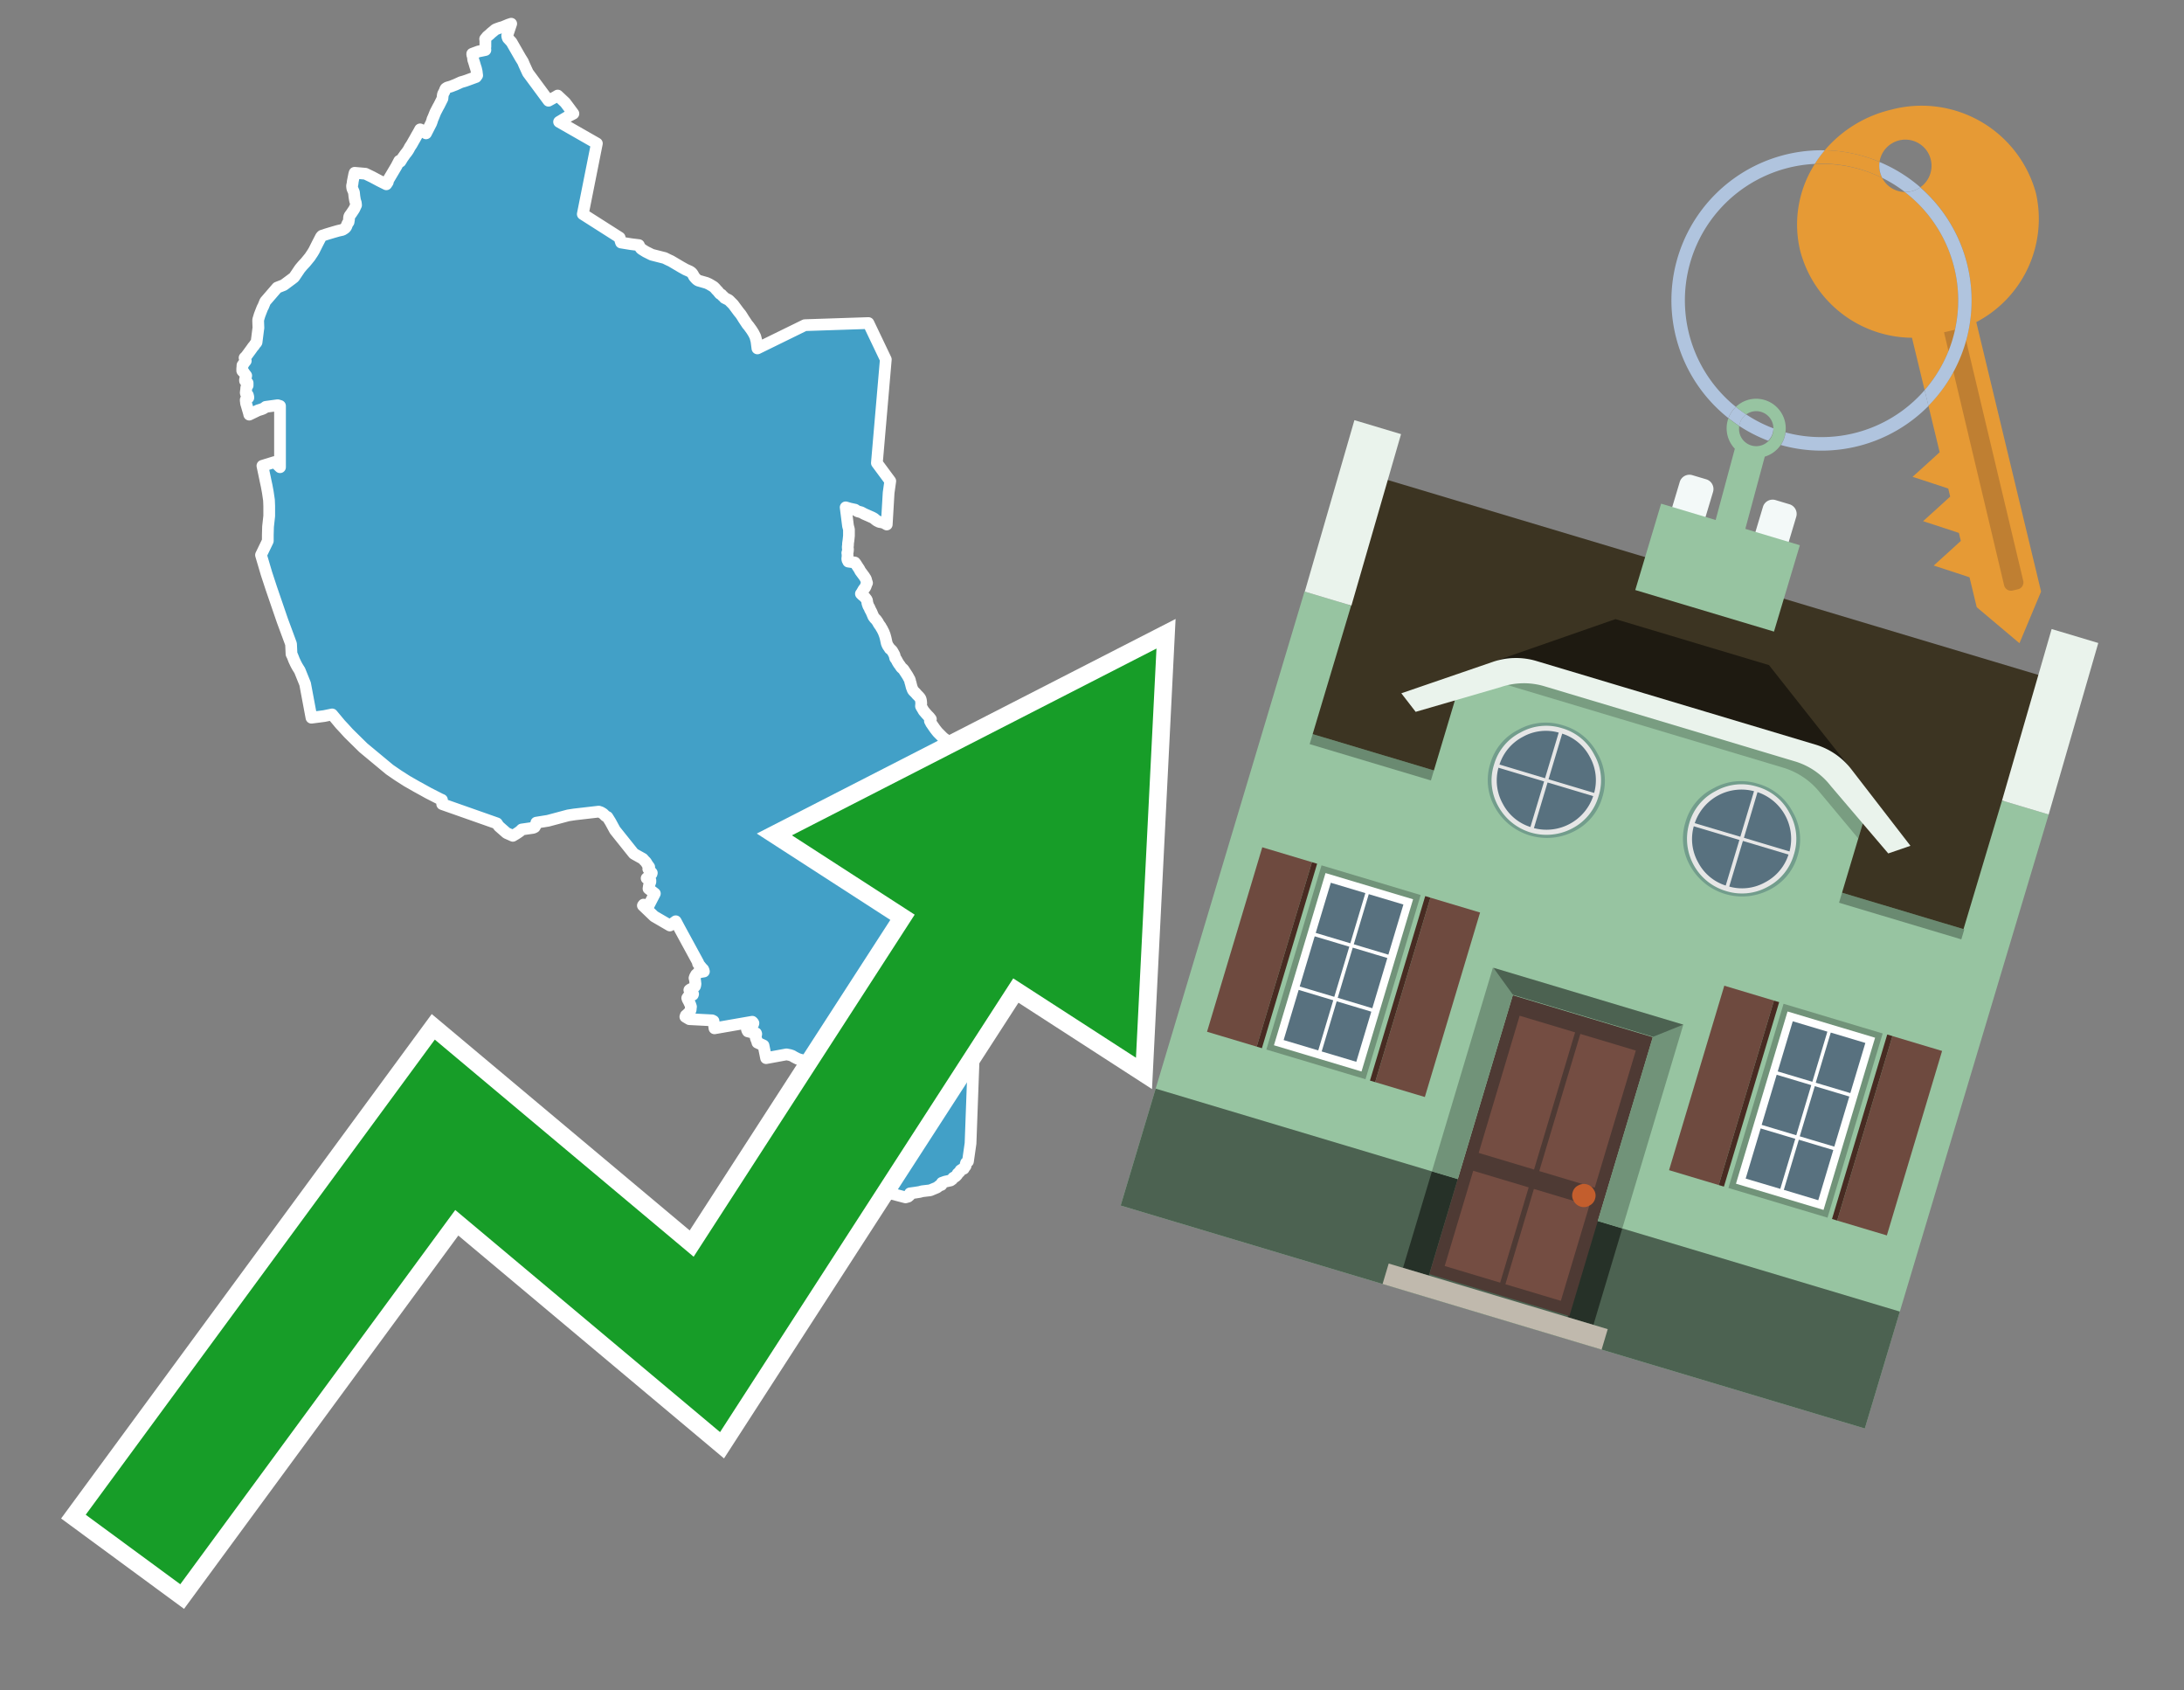 <svg id="Text" xmlns="http://www.w3.org/2000/svg" width="93.05" height="72" viewBox="0 0 93.05 72"><rect x="0" y="0" width="93.05" height="72" fill="#808080" stroke="none"/><polygon points="12.78,11.44 12.89,11.31 13.02,11.17 13.2,10.95 13.24,10.89 13.32,10.77 13.38,10.67 13.53,10.37 13.68,10.08 13.72,10.04 13.87,9.99 14,9.95 14.2,9.89 14.41,9.83 14.59,9.79 14.67,9.74 14.71,9.71 14.75,9.66 14.8,9.53 14.85,9.46 14.86,9.4 14.87,9.34 14.87,9.28 14.88,9.23 14.89,9.2 14.97,9.09 15.07,8.94 15.1,8.89 15.15,8.78 15.17,8.74 15.16,8.64 15.13,8.55 15.12,8.5 15.1,8.38 15.08,8.19 15.05,8.12 15.02,8.05 15.01,8.02 15,7.94 15,7.91 15.02,7.82 15.03,7.73 15.08,7.48 15.09,7.43 15.11,7.36 15.57,7.4 15.86,7.54 16.16,7.7 16.46,7.85 16.52,7.76 16.54,7.67 16.89,7.08 17.01,6.85 17.06,6.88 17.15,6.73 17.2,6.66 17.27,6.56 17.32,6.5 17.39,6.4 17.43,6.33 17.46,6.27 17.54,6.15 17.63,5.99 17.66,5.94 17.76,5.76 17.83,5.64 17.9,5.51 17.97,5.55 18.15,5.68 18.37,5.25 18.41,5.14 18.43,5.06 18.45,5.03 18.55,4.78 18.67,4.55 18.71,4.48 18.85,4.2 18.86,4.1 18.87,4.03 18.88,4 18.91,3.94 18.93,3.91 18.96,3.83 18.97,3.8 18.99,3.77 19.05,3.73 19.22,3.68 19.32,3.64 19.4,3.61 19.64,3.5 19.78,3.46 19.87,3.43 20.17,3.32 20.28,3.28 20.33,3.21 20.32,3.14 20.31,3.05 20.28,2.92 20.25,2.83 20.2,2.66 20.17,2.57 20.16,2.54 20.15,2.43 20.13,2.36 20.12,2.33 20.12,2.29 20.2,2.26 20.39,2.19 20.54,2.16 20.68,2.13 20.67,2.04 20.68,2 20.68,1.94 20.68,1.74 20.67,1.66 20.76,1.55 20.87,1.46 20.92,1.41 21.03,1.32 21.1,1.26 21.17,1.23 21.31,1.18 21.42,1.15 21.66,1.05 21.78,1.01 21.61,1.52 21.62,1.58 21.64,1.63 21.79,1.79 22.18,2.47 22.2,2.5 22.28,2.63 22.33,2.75 22.38,2.86 22.49,3.1 23.37,4.29 23.66,4.13 23.76,4.07 24.08,4.37 24.26,4.61 24.43,4.84 24.22,4.95 23.82,5.19 25.43,6.11 24.83,9.12 26.4,10.12 26.41,10.16 26.43,10.24 26.44,10.27 26.46,10.33 26.89,10.4 27.22,10.44 27.24,10.49 27.31,10.59 27.35,10.62 27.51,10.72 27.69,10.81 27.77,10.85 28.32,10.99 28.38,11.02 28.46,11.06 28.59,11.12 29.03,11.38 29.21,11.48 29.39,11.56 29.45,11.6 29.49,11.64 29.53,11.7 29.57,11.78 29.63,11.85 29.69,11.91 29.75,11.95 30.1,12.05 30.21,12.1 30.33,12.17 30.41,12.22 30.48,12.29 30.52,12.34 30.55,12.37 30.58,12.4 30.62,12.45 30.67,12.51 30.74,12.55 30.78,12.6 30.84,12.65 30.87,12.69 31.05,12.78 31.21,12.94 31.24,12.97 31.47,13.28 31.56,13.39 31.6,13.45 31.65,13.53 31.68,13.58 31.84,13.82 31.9,13.89 32.03,14.07 32.11,14.2 32.13,14.24 32.18,14.34 32.23,14.53 32.27,14.84 34.29,13.85 37,13.76 37.74,15.31 37.36,19.72 37.93,20.49 37.86,20.99 37.78,22.34 37.69,22.29 37.63,22.26 37.46,22.23 37.36,22.18 37.29,22.13 37.25,22.09 37.16,22.04 36.82,21.89 36.69,21.82 36.54,21.78 36.49,21.75 36.43,21.71 36.2,21.66 36.03,21.61 36.13,22.4 36.17,22.55 36.17,22.82 36.15,23.01 36.13,23.15 36.13,23.18 36.13,23.22 36.12,23.28 36.12,23.34 36.13,23.39 36.12,23.5 36.1,23.55 36.11,23.61 36.11,23.72 36.1,23.78 36.1,23.82 36.11,23.86 36.13,23.89 36.14,23.92 36.42,23.96 36.46,24.01 36.51,24.09 36.61,24.24 36.65,24.32 36.82,24.55 36.89,24.66 36.92,24.77 36.94,24.83 36.92,24.87 36.88,24.98 36.86,25.02 36.79,25.11 36.71,25.25 36.68,25.29 36.73,25.34 36.79,25.39 36.84,25.43 36.87,25.47 36.91,25.52 36.93,25.55 36.94,25.58 36.95,25.65 36.96,25.71 36.98,25.76 36.99,25.8 37.05,25.9 37.06,25.94 37.13,26.07 37.21,26.26 37.27,26.34 37.3,26.37 37.33,26.4 37.4,26.5 37.43,26.56 37.47,26.62 37.53,26.7 37.54,26.73 37.58,26.79 37.6,26.83 37.62,26.87 37.66,26.95 37.67,26.99 37.69,27.03 37.73,27.17 37.78,27.4 37.81,27.47 37.83,27.51 37.88,27.58 37.91,27.63 37.95,27.66 38.01,27.72 38.05,27.79 38.11,27.9 38.14,28.03 38.18,28.08 38.22,28.15 38.23,28.18 38.26,28.22 38.28,28.26 38.34,28.34 38.4,28.43 38.49,28.51 38.64,28.74 38.66,28.77 38.7,28.84 38.72,28.88 38.75,28.93 38.77,28.98 38.78,29.04 38.8,29.1 38.84,29.26 38.89,29.39 38.92,29.43 38.98,29.49 39.01,29.52 39.07,29.59 39.1,29.62 39.15,29.67 39.2,29.73 39.22,29.77 39.23,29.8 39.24,29.85 39.25,29.95 39.24,30.08 39.26,30.12 39.32,30.22 39.36,30.29 39.39,30.32 39.43,30.37 39.52,30.47 39.59,30.54 39.66,30.63 39.62,30.67 39.62,30.71 39.65,30.76 39.66,30.79 39.77,30.95 39.84,31.05 39.91,31.14 39.96,31.2 40.19,31.43 40.29,31.5 40.32,31.53 40.35,31.56 40.4,31.61 40.42,31.65 40.44,31.68 40.48,31.73 40.6,31.9 40.64,31.95 40.67,31.98 40.71,32.04 40.73,32.09 40.74,32.12 40.77,32.25 40.81,32.34 40.83,32.37 40.82,32.41 40.81,32.47 40.87,32.6 40.88,32.63 40.89,32.68 40.9,32.71 41.1,33.22 41.17,33.74 41.18,33.86 41.21,33.99 41.23,34.1 41.44,34.16 41.44,34.22 41.43,34.28 41.41,34.33 41.38,34.36 41.3,34.4 41.21,34.44 41.06,34.52 41.13,34.86 41.14,34.91 41.16,35.3 41.19,35.57 41.17,35.64 41.15,35.67 41.13,35.7 41.09,35.75 41.07,35.81 41.04,35.92 41.03,35.95 41.01,35.99 40.99,36.05 40.98,36.11 40.96,36.17 40.85,36.26 40.79,36.31 40.65,36.45 40.58,36.51 40.46,36.62 40.4,36.68 40.37,36.78 40.3,36.85 40.28,36.88 40.21,36.96 40.14,37.06 40.1,37.14 40.03,37.26 39.96,37.3 39.95,37.33 39.93,37.37 39.91,37.44 39.84,37.53 39.76,37.59 39.72,37.63 39.7,37.69 39.71,37.76 39.72,37.82 39.7,37.88 39.69,37.92 39.62,37.96 39.61,38.01 39.61,38.13 39.62,38.17 39.61,38.21 39.61,38.25 39.63,38.29 39.67,38.34 39.66,38.37 39.61,38.42 39.58,38.46 39.56,38.5 39.5,38.61 39.47,38.67 39.46,38.72 39.48,38.75 39.53,38.8 39.55,38.83 39.56,38.92 39.62,38.95 39.68,38.98 39.7,39.08 39.69,39.12 39.69,39.16 39.72,39.21 39.79,39.27 39.81,39.31 39.83,39.34 39.82,39.39 39.84,39.47 39.85,39.5 39.91,39.6 39.94,39.66 39.98,39.72 40.03,39.77 40.06,39.82 40.13,39.87 40.15,39.9 40.12,39.95 38.93,43.06 41.58,44.56 41.57,44.59 41.53,44.65 41.52,44.68 41.56,44.73 41.52,44.76 41.54,44.8 41.55,44.83 41.49,44.88 41.35,48.7 41.24,49.47 41.16,49.53 41.14,49.6 41.14,49.66 41.12,49.69 41.08,49.73 41.06,49.78 40.98,49.81 40.92,49.85 40.89,49.91 40.8,49.99 40.79,50.02 40.77,50.05 40.71,50.11 40.66,50.14 40.61,50.17 40.59,50.2 40.57,50.23 40.5,50.28 40.27,50.33 40.13,50.38 40.12,50.41 40.11,50.47 40.02,50.5 39.92,50.58 39.8,50.63 39.63,50.7 39.29,50.74 39.18,50.77 38.99,50.8 38.77,50.83 38.77,50.88 38.76,50.91 38.69,50.97 38.58,51 37.31,50.67 36.28,47.89 34.65,45.42 34.53,45.36 34.54,45.33 34.43,45.28 34.31,45.24 34.2,45.16 34.08,45.13 33.99,45.1 33.85,45.03 33.75,44.97 33.66,44.94 33.51,44.91 32.64,45.07 32.53,44.53 32.27,44.41 32.25,44.33 32.23,44.29 32.2,44.21 32.2,44.16 32.22,44.04 32.21,44.01 32.06,43.98 31.86,43.93 31.83,43.87 31.82,43.83 31.82,43.77 31.87,43.73 31.97,43.69 32.06,43.66 32.09,43.62 32.1,43.58 32.08,43.55 32.05,43.52 30.44,43.8 30.4,43.49 30.34,43.46 29.37,43.41 29.25,43.34 29.2,43.31 29.22,43.25 29.26,43.22 29.39,43.09 29.42,43.03 29.43,42.98 29.43,42.93 29.44,42.88 29.43,42.85 29.41,42.79 29.35,42.66 29.3,42.57 29.28,42.51 29.32,42.45 29.4,42.42 29.52,42.37 29.53,42.34 29.51,42.31 29.49,42.28 29.45,42.24 29.39,42.21 29.37,42.17 29.41,42.14 29.47,42.11 29.53,42.08 29.58,42.04 29.61,42.01 29.62,41.98 29.63,41.92 29.63,41.88 29.62,41.84 29.62,41.8 29.61,41.74 29.6,41.69 29.59,41.66 29.61,41.6 29.66,41.51 29.72,41.46 29.75,41.42 29.99,41.38 29.98,41.34 29.96,41.29 29.9,41.23 29.82,41.13 29.76,41.07 29.74,41.04 29.75,41.01 28.95,39.54 28.79,39.24 28.54,39.42 27.87,39.03 27.39,38.57 27.42,38.53 27.6,38.64 27.9,38.06 27.63,37.85 27.65,37.72 27.71,37.56 27.71,37.5 27.69,37.47 27.55,37.41 27.76,37.22 27.77,37.18 27.62,37.01 27.66,36.93 27.58,36.82 27.52,36.72 27.45,36.65 27.39,36.58 27.05,36.39 27,36.36 26.2,35.36 26.01,35.01 25.88,34.8 25.8,34.76 25.7,34.66 25.65,34.63 25.6,34.6 25.51,34.57 24.47,34.69 24.21,34.73 23.35,34.96 22.85,35.04 22.84,35.11 22.82,35.16 22.78,35.23 22.72,35.26 22.23,35.33 22.16,35.4 22.09,35.45 22,35.51 21.85,35.6 21.58,35.48 21.25,35.19 21.17,35.07 18.84,34.25 18.83,34.07 18.76,34.04 18.25,33.78 17.98,33.63 17.76,33.51 17.62,33.43 17.34,33.27 16.98,33.04 16.92,33 16.6,32.78 15.48,31.85 14.85,31.23 14.65,31.01 14.5,30.85 14.15,30.43 13.81,30.5 13.27,30.57 13,29.13 12.77,28.56 12.67,28.4 12.61,28.29 12.53,28.12 12.46,27.94 12.42,27.86 12.4,27.43 12.03,26.43 11.56,25.06 11.35,24.42 11.12,23.64 11.41,23.04 11.41,22.79 11.42,22.43 11.47,21.98 11.47,21.55 11.46,21.3 11.41,20.96 11.36,20.69 11.31,20.46 11.29,20.36 11.18,19.84 11.7,19.68 11.93,19.9 11.93,19.09 11.93,17.29 11.83,17.26 11.32,17.33 11.27,17.37 11.22,17.4 11.15,17.43 10.99,17.48 10.93,17.51 10.62,17.66 10.61,17.61 10.49,17.2 10.48,17.17 10.48,17.13 10.47,17.07 10.47,17.03 10.5,17 10.58,16.94 10.58,16.91 10.56,16.83 10.48,16.77 10.47,16.73 10.48,16.64 10.49,16.6 10.49,16.53 10.5,16.49 10.53,16.45 10.55,16.42 10.55,16.36 10.55,16.31 10.49,16.28 10.44,16.22 10.44,16.16 10.45,16.13 10.46,16.1 10.48,16.05 10.49,16 10.46,15.96 10.42,15.91 10.39,15.86 10.34,15.82 10.32,15.79 10.32,15.75 10.32,15.71 10.33,15.59 10.33,15.56 10.38,15.49 10.4,15.46 10.43,15.42 10.47,15.37 10.45,15.34 10.44,15.27 10.42,15.24 10.49,15.17 10.71,14.87 10.78,14.77 10.82,14.73 10.87,14.65 10.91,14.61 10.93,14.58 10.99,14.11 11,14.03 11.01,13.97 11,13.7 11,13.65 11,13.62 11.06,13.42 11.16,13.16 11.19,13.09 11.21,13.06 11.3,12.84 11.81,12.25 12.09,12.14 12.44,11.88 12.53,11.81 " fill="#42a0c7" stroke="#fff" stroke-linejoin="round" stroke-width="0.5"/><polygon points="49.272 27.624 33.741 35.58 38.97 38.959 29.553 53.529 18.525 44.281 3.652 64.518 7.681 67.479 19.396 51.538 30.678 60.999 43.169 41.673 48.398 45.053 49.272 27.624" fill="none" stroke="#fff" stroke-miterlimit="10" stroke-width="1.5"/><polygon points="49.272 27.624 33.741 35.58 38.97 38.959 29.553 53.529 18.525 44.281 3.652 64.518 7.681 67.479 19.396 51.538 30.678 60.999 43.169 41.673 48.398 45.053 49.272 27.624" fill="#179d28"/><path d="M80.19,7.577a1.16,1.16,0,0,1-.094-.251,1.114,1.114,0,0,1-.018-.429A6.367,6.367,0,0,0,77.743,6.4a5.269,5.269,0,0,0-.423.577c.1,0,.192-.007.288-.007A5.794,5.794,0,0,1,80.19,7.577Z" fill="#e69a35"/><path d="M77.608,6.4A6.394,6.394,0,0,0,73.64,17.81a1.26,1.26,0,0,1,.317-.48A5.821,5.821,0,0,1,77.32,6.981a5.269,5.269,0,0,1,.423-.577Z" fill="#b0c4de"/><path d="M84.2,13.72a4.962,4.962,0,0,0,2.545-5.48,5.047,5.047,0,0,0-6.179-3.566A5.322,5.322,0,0,0,77.743,6.4a6.367,6.367,0,0,1,2.335.493,1.114,1.114,0,1,1,1.736,1.084,6.392,6.392,0,0,1,.347,9.3l.479,1.985-.438.4-.716.648.92.3.6.2.082.341-.438.4-.716.648.92.3.605.2.082.341-.438.4-.716.649.92.3.605.2.307,1.274,1.821,1.534.921-2.2Z" fill="#e69a35"/><path d="M81.154,8.179a1.115,1.115,0,0,1-.964-.6,5.794,5.794,0,0,0-2.582-.6c-.1,0-.192,0-.288.007a4.783,4.783,0,0,0-.625,3.685,4.962,4.962,0,0,0,4.765,3.715L82,16.617a5.82,5.82,0,0,0-.846-8.438Z" fill="#e69a35"/><path d="M74.1,18.142a6.386,6.386,0,0,0,1.232.63.73.73,0,0,0,.224-.527h0a5.783,5.783,0,0,1-1.159-.593A.733.733,0,0,0,74.1,18.142Z" fill="#b0c4de"/><path d="M74.4,17.652q-.228-.152-.44-.322a1.26,1.26,0,0,0-.317.48c.148.117.3.228.46.332A.733.733,0,0,1,74.4,17.652Z" fill="#b0c4de"/><path d="M74.824,16.984a1.257,1.257,0,0,0-.867.346c.141.114.288.222.44.322a.731.731,0,0,1,1.159.593h0a.732.732,0,1,1-1.463,0,.7.7,0,0,1,.007-.1c-.158-.1-.312-.215-.46-.332a1.258,1.258,0,0,0,.273,1.3l-.979,3.635,1.275.341.98-3.639a1.266,1.266,0,0,0,.681-.5,1.249,1.249,0,0,0,.2-.538,1.328,1.328,0,0,0,.012-.168A1.262,1.262,0,0,0,74.824,16.984Z" fill="#97c4a1"/><path d="M85.974,25.1l-.226.053a.3.3,0,0,1-.362-.223l-2.56-10.777.81-.193L86.2,24.736A.3.3,0,0,1,85.974,25.1Z" fill="#bf7f32"/><path d="M80.1,7.326a1.16,1.16,0,0,0,.094.251,5.833,5.833,0,0,1,.964.6,1.137,1.137,0,0,0,.287-.031,1.108,1.108,0,0,0,.373-.167A6.371,6.371,0,0,0,80.078,6.9,1.114,1.114,0,0,0,80.1,7.326Z" fill="#b0c4de"/><path d="M77.608,18.618a5.836,5.836,0,0,1-1.534-.2,1.24,1.24,0,0,1-.2.537,6.4,6.4,0,0,0,6.291-1.666L82,16.617A5.807,5.807,0,0,1,77.608,18.618Z" fill="#b0c4de"/><path d="M81.814,7.981a1.108,1.108,0,0,1-.373.167,1.137,1.137,0,0,1-.287.031A5.82,5.82,0,0,1,82,16.617l.161.667a6.392,6.392,0,0,0-.347-9.3Z" fill="#b0c4de"/><polygon points="83.79 39.753 55.78 31.364 58.988 20.404 86.964 28.783 83.79 39.753 83.79 39.753" fill="#3c3422" fill-rule="evenodd"/><polygon points="81.705 53.32 87.284 34.692 85.297 34.097 83.656 39.575 55.926 31.269 57.567 25.791 55.579 25.196 47.746 51.348 79.451 60.844 81.705 53.32" fill="#97c4a1" fill-rule="evenodd"/><rect x="69.522" y="21.148" width="0.444" height="28.983" transform="translate(15.592 92.226) rotate(-73.326)" opacity="0.3"/><polygon points="87.284 34.692 85.297 34.097 87.411 26.793 89.398 27.388 87.284 34.692 87.284 34.692" fill="#eaf3ec" fill-rule="evenodd"/><polygon points="57.578 25.794 55.591 25.199 57.705 17.896 59.692 18.491 57.578 25.794 57.578 25.794" fill="#eaf3ec" fill-rule="evenodd"/><polygon points="79.451 60.844 80.943 55.865 49.238 46.369 47.747 51.348 79.451 60.844 79.451 60.844" fill="#4c6251" fill-rule="evenodd"/><path d="M71.566,20.528l-.522,1.743,1.418.425.523-1.744a.432.432,0,0,0-.289-.536l-.593-.177A.431.431,0,0,0,71.566,20.528Z" fill="#f3f9f8" fill-rule="evenodd"/><path d="M75.111,21.589l-.522,1.743,1.418.425.522-1.743a.43.43,0,0,0-.289-.536l-.593-.178A.43.43,0,0,0,75.111,21.589Z" fill="#f3f9f8" fill-rule="evenodd"/><polygon points="75.368 28.329 68.829 26.37 63.807 28.121 78.733 32.591 75.368 28.329" fill="#1e1a11"/><polygon points="78.248 32.422 64.442 28.287 62.236 28.998 60.064 36.247 77.453 41.455 79.651 34.116 78.248 32.422" fill="#97c4a1"/><path d="M77.74,32.516S65.088,28.725,65,28.7l-.938.43,11.892,3.562a3.175,3.175,0,0,1,1.532,1l1.685,2.02.327-1.09Z" fill-rule="evenodd" opacity="0.2"/><path d="M77.35,31.716,65.458,28.154a3.041,3.041,0,0,0-1.854.037l-3.9,1.339.611.79,3.626-1.054a3.045,3.045,0,0,1,1.855-.037l10.673,3.2A3.028,3.028,0,0,1,78,33.477l2.45,2.874.945-.325-2.518-3.26A3.036,3.036,0,0,0,77.35,31.716Z" fill="#eaf3ec"/><polygon points="76.683 23.223 70.773 21.453 69.671 25.132 75.581 26.902 76.683 23.223 76.683 23.223" fill="#97c4a1" fill-rule="evenodd"/><g id="Symbol_9_0_Layer2_0_MEMBER_8_MEMBER_21_MEMBER_0_FILL" data-name="Symbol 9 0 Layer2 0 MEMBER 8 MEMBER 21 MEMBER 0 FILL"><path d="M66.584,30.892a2.39,2.39,0,0,0-1.891.189,2.317,2.317,0,0,0-1.2,1.448A2.345,2.345,0,0,0,63.7,34.4a2.528,2.528,0,0,0,3.367,1.008,2.339,2.339,0,0,0,1.2-1.447,2.313,2.313,0,0,0-.208-1.87A2.394,2.394,0,0,0,66.584,30.892Z" fill="#729d8c"/></g><g id="Symbol_9_0_Layer2_0_MEMBER_8_MEMBER_21_MEMBER_1_FILL" data-name="Symbol 9 0 Layer2 0 MEMBER 8 MEMBER 21 MEMBER 1 FILL"><path d="M66.547,31.016a2.241,2.241,0,0,0-1.769.185,2.213,2.213,0,0,0-1.127,1.376,2.239,2.239,0,0,0,.185,1.768,2.341,2.341,0,0,0,3.145.942,2.234,2.234,0,0,0,1.126-1.376,2.207,2.207,0,0,0-.185-1.768A2.237,2.237,0,0,0,66.547,31.016Z" fill="#e6e6e6"/></g><g id="Symbol_9_0_Layer2_0_MEMBER_8_MEMBER_21_MEMBER_2_MEMBER_0_FILL" data-name="Symbol 9 0 Layer2 0 MEMBER 8 MEMBER 21 MEMBER 2 MEMBER 0 FILL"><path d="M65.787,33.284,63.843,32.7a2.036,2.036,0,0,0,.186,1.539,2.015,2.015,0,0,0,1.175.986Z" fill="#58717f"/></g><g id="Symbol_9_0_Layer2_0_MEMBER_8_MEMBER_21_MEMBER_2_MEMBER_1_FILL" data-name="Symbol 9 0 Layer2 0 MEMBER 8 MEMBER 21 MEMBER 2 MEMBER 1 FILL"><path d="M65.827,33.148l.582-1.944a2.01,2.01,0,0,0-1.523.178,2.037,2.037,0,0,0-1,1.183Z" fill="#58717f"/></g><g id="Symbol_9_0_Layer2_0_MEMBER_8_MEMBER_21_MEMBER_2_MEMBER_2_FILL" data-name="Symbol 9 0 Layer2 0 MEMBER 8 MEMBER 21 MEMBER 2 MEMBER 2 FILL"><path d="M67.878,33.91l-1.943-.582-.582,1.944a2.1,2.1,0,0,0,2.525-1.362Z" fill="#58717f"/></g><g id="Symbol_9_0_Layer2_0_MEMBER_8_MEMBER_21_MEMBER_2_MEMBER_3_FILL" data-name="Symbol 9 0 Layer2 0 MEMBER 8 MEMBER 21 MEMBER 2 MEMBER 3 FILL"><path d="M66.558,31.249l-.582,1.943,1.943.582a2.031,2.031,0,0,0-.186-1.539A2.009,2.009,0,0,0,66.558,31.249Z" fill="#58717f"/></g><g id="Symbol_9_0_Layer2_0_MEMBER_8_MEMBER_21_MEMBER_0_FILL-2" data-name="Symbol 9 0 Layer2 0 MEMBER 8 MEMBER 21 MEMBER 0 FILL"><path d="M74.9,33.384a2.4,2.4,0,0,0-1.891.189,2.316,2.316,0,0,0-1.2,1.448,2.341,2.341,0,0,0,.209,1.87A2.527,2.527,0,0,0,75.387,37.9a2.345,2.345,0,0,0,1.2-1.447,2.314,2.314,0,0,0-.209-1.87A2.389,2.389,0,0,0,74.9,33.384Z" fill="#729d8c"/></g><g id="Symbol_9_0_Layer2_0_MEMBER_8_MEMBER_21_MEMBER_1_FILL-2" data-name="Symbol 9 0 Layer2 0 MEMBER 8 MEMBER 21 MEMBER 1 FILL"><path d="M74.867,33.508a2.239,2.239,0,0,0-1.768.185,2.21,2.21,0,0,0-1.127,1.376,2.316,2.316,0,0,0,1.564,2.883,2.261,2.261,0,0,0,1.765-.173A2.237,2.237,0,0,0,76.428,36.4a2.209,2.209,0,0,0-.185-1.769A2.239,2.239,0,0,0,74.867,33.508Z" fill="#e6e6e6"/></g><g id="Symbol_9_0_Layer2_0_MEMBER_8_MEMBER_21_MEMBER_2_MEMBER_0_FILL-2" data-name="Symbol 9 0 Layer2 0 MEMBER 8 MEMBER 21 MEMBER 2 MEMBER 0 FILL"><path d="M74.107,35.776l-1.943-.582a2.031,2.031,0,0,0,.186,1.539,2.009,2.009,0,0,0,1.175.986Z" fill="#58717f"/></g><g id="Symbol_9_0_Layer2_0_MEMBER_8_MEMBER_21_MEMBER_2_MEMBER_1_FILL-2" data-name="Symbol 9 0 Layer2 0 MEMBER 8 MEMBER 21 MEMBER 2 MEMBER 1 FILL"><path d="M74.148,35.64,74.73,33.7a2.1,2.1,0,0,0-2.525,1.362Z" fill="#58717f"/></g><g id="Symbol_9_0_Layer2_0_MEMBER_8_MEMBER_21_MEMBER_2_MEMBER_2_FILL-2" data-name="Symbol 9 0 Layer2 0 MEMBER 8 MEMBER 21 MEMBER 2 MEMBER 2 FILL"><path d="M76.2,36.4l-1.943-.582-.582,1.944a2.015,2.015,0,0,0,1.523-.178A2.036,2.036,0,0,0,76.2,36.4Z" fill="#58717f"/></g><g id="Symbol_9_0_Layer2_0_MEMBER_8_MEMBER_21_MEMBER_2_MEMBER_3_FILL-2" data-name="Symbol 9 0 Layer2 0 MEMBER 8 MEMBER 21 MEMBER 2 MEMBER 3 FILL"><path d="M74.879,33.741,74.3,35.684l1.943.582a2.1,2.1,0,0,0-1.361-2.525Z" fill="#58717f"/></g><polygon points="51.426 43.946 53.542 44.58 55.896 36.723 53.78 36.089 51.426 43.946 51.426 43.946" fill="#6e4a3f" fill-rule="evenodd"/><polygon points="53.542 44.58 53.764 44.647 56.117 36.789 55.896 36.723 53.542 44.58 53.542 44.58" fill="#482b22" fill-rule="evenodd"/><polygon points="60.706 46.726 58.59 46.092 60.943 38.235 63.059 38.868 60.706 46.726 60.706 46.726" fill="#6e4a3f" fill-rule="evenodd"/><polygon points="58.59 46.092 58.368 46.026 60.722 38.168 60.943 38.235 58.59 46.092 58.59 46.092" fill="#482b22" fill-rule="evenodd"/><rect x="53.146" y="39.209" width="8.19" height="4.408" transform="translate(1.145 84.365) rotate(-73.326)" fill="#719379"/><polygon points="60.205 38.304 56.474 37.187 54.277 44.522 58.008 45.639 60.205 38.304 60.205 38.304" fill="#fff" fill-rule="evenodd"/><path d="M59.792,38.527l-.64,2.136-1.474-.442.639-2.135,1.475.441Zm-1.621-.485-.64,2.136-1.474-.442L56.7,37.6l1.474.442Zm-2.158,1.84,1.475.441-.64,2.136-1.474-.441.639-2.136Zm-.683,2.282,1.474.441-.639,2.136L54.69,44.3l.64-2.135Zm.981,2.621.639-2.136,1.475.442-.64,2.135-1.474-.441Zm2.158-1.84L56.994,42.5l.64-2.136,1.474.442-.639,2.136Z" fill="#58717f" fill-rule="evenodd"/><polygon points="80.39 52.621 78.274 51.988 80.628 44.13 82.743 44.764 80.39 52.621 80.39 52.621" fill="#6e4a3f" fill-rule="evenodd"/><polygon points="78.274 51.988 78.053 51.921 80.406 44.064 80.628 44.13 78.274 51.988 78.274 51.988" fill="#482b22" fill-rule="evenodd"/><polygon points="71.111 49.842 73.227 50.476 75.58 42.619 73.464 41.985 71.111 49.842 71.111 49.842" fill="#6e4a3f" fill-rule="evenodd"/><polygon points="73.227 50.476 73.448 50.542 75.802 42.685 75.58 42.619 73.227 50.476 73.227 50.476" fill="#482b22" fill-rule="evenodd"/><rect x="72.83" y="45.105" width="8.19" height="4.408" transform="translate(9.534 107.426) rotate(-73.326)" fill="#719379"/><polygon points="76.159 43.083 79.889 44.2 77.692 51.535 73.962 50.418 76.159 43.083 76.159 43.083" fill="#fff" fill-rule="evenodd"/><path d="M76.381,43.5l1.475.442-.64,2.135-1.475-.441.64-2.136ZM78,43.981l1.474.442-.64,2.136-1.474-.442L78,43.981Zm.791,2.724-.64,2.135L76.679,48.4l.64-2.136,1.474.442Zm-.684,2.282-.639,2.135L76,50.68l.64-2.135,1.474.442Zm-2.26,1.65L74.375,50.2l.639-2.135,1.475.441-.64,2.136Zm-.791-2.724.64-2.135,1.474.441-.639,2.136-1.475-.442Z" fill="#58717f" fill-rule="evenodd"/><polygon points="67.888 56.431 69.118 52.323 68.019 51.994 66.789 56.102 67.888 56.431 67.888 56.431" fill="#263128" fill-rule="evenodd"/><polygon points="60.877 54.331 62.108 50.223 61.007 49.894 59.776 54.002 60.877 54.331 60.877 54.331" fill="#263128" fill-rule="evenodd"/><g id="Symbol_9_0_Layer2_0_MEMBER_8_MEMBER_12_MEMBER_0_FILL" data-name="Symbol 9 0 Layer2 0 MEMBER 8 MEMBER 12 MEMBER 0 FILL"><path d="M70.418,44.178l-5.965-1.786L60.9,54.27l5.964,1.786Z" fill="#4e3a34"/></g><g id="Symbol_9_0_Layer2_0_MEMBER_8_MEMBER_12_MEMBER_1_MEMBER_0_FILL" data-name="Symbol 9 0 Layer2 0 MEMBER 8 MEMBER 12 MEMBER 1 MEMBER 0 FILL"><path d="M65.358,49.815l1.75-5.843-2.363-.708L63,49.107Z" fill="#744d42"/></g><g id="Symbol_9_0_Layer2_0_MEMBER_8_MEMBER_12_MEMBER_1_MEMBER_1_FILL" data-name="Symbol 9 0 Layer2 0 MEMBER 8 MEMBER 12 MEMBER 1 MEMBER 1 FILL"><path d="M67.331,44.039l-1.75,5.842,2.364.708,1.75-5.842Z" fill="#744d42"/></g><g id="Symbol_9_0_Layer2_0_MEMBER_8_MEMBER_12_MEMBER_2_MEMBER_0_FILL" data-name="Symbol 9 0 Layer2 0 MEMBER 8 MEMBER 12 MEMBER 2 MEMBER 0 FILL"><path d="M63.915,54.633l1.215-4.058-2.363-.707-1.215,4.057Z" fill="#744d42"/></g><g id="Symbol_9_0_Layer2_0_MEMBER_8_MEMBER_12_MEMBER_2_MEMBER_1_FILL" data-name="Symbol 9 0 Layer2 0 MEMBER 8 MEMBER 12 MEMBER 2 MEMBER 1 FILL"><path d="M66.5,55.407l1.215-4.057-2.363-.708L64.138,54.7Z" fill="#744d42"/></g><g id="Symbol_9_0_Layer2_0_MEMBER_8_MEMBER_13_FILL" data-name="Symbol 9 0 Layer2 0 MEMBER 8 MEMBER 13 FILL"><path d="M67.959,51.058a.439.439,0,0,0-.045-.367.487.487,0,0,0-.669-.2.445.445,0,0,0-.239.282.457.457,0,0,0,.041.378.481.481,0,0,0,.293.242.459.459,0,0,0,.377-.042A.453.453,0,0,0,67.959,51.058Z" fill="#c35e2d"/></g><g id="Symbol_9_0_Layer2_0_MEMBER_8_MEMBER_14_FILL" data-name="Symbol 9 0 Layer2 0 MEMBER 8 MEMBER 14 FILL"><path d="M64.557,42.047l-.951-.833-2.6,8.68,1.1.329Z" fill="#719379"/></g><g id="Symbol_9_0_Layer2_0_MEMBER_8_MEMBER_15_FILL" data-name="Symbol 9 0 Layer2 0 MEMBER 8 MEMBER 15 FILL"><path d="M71.718,43.643l-1.2.19L68.072,52.01l1.046.313Z" fill="#719379"/></g><g id="Symbol_9_0_Layer2_0_MEMBER_8_MEMBER_16_FILL" data-name="Symbol 9 0 Layer2 0 MEMBER 8 MEMBER 16 FILL"><path d="M63.627,41.22l.836,1.156,5.961,1.786,1.294-.519Z" fill="#4c6251"/></g><polygon points="58.905 54.69 59.166 53.819 68.498 56.614 68.237 57.485 58.905 54.69 58.905 54.69" fill="#c0b9ad" fill-rule="evenodd"/></svg>
